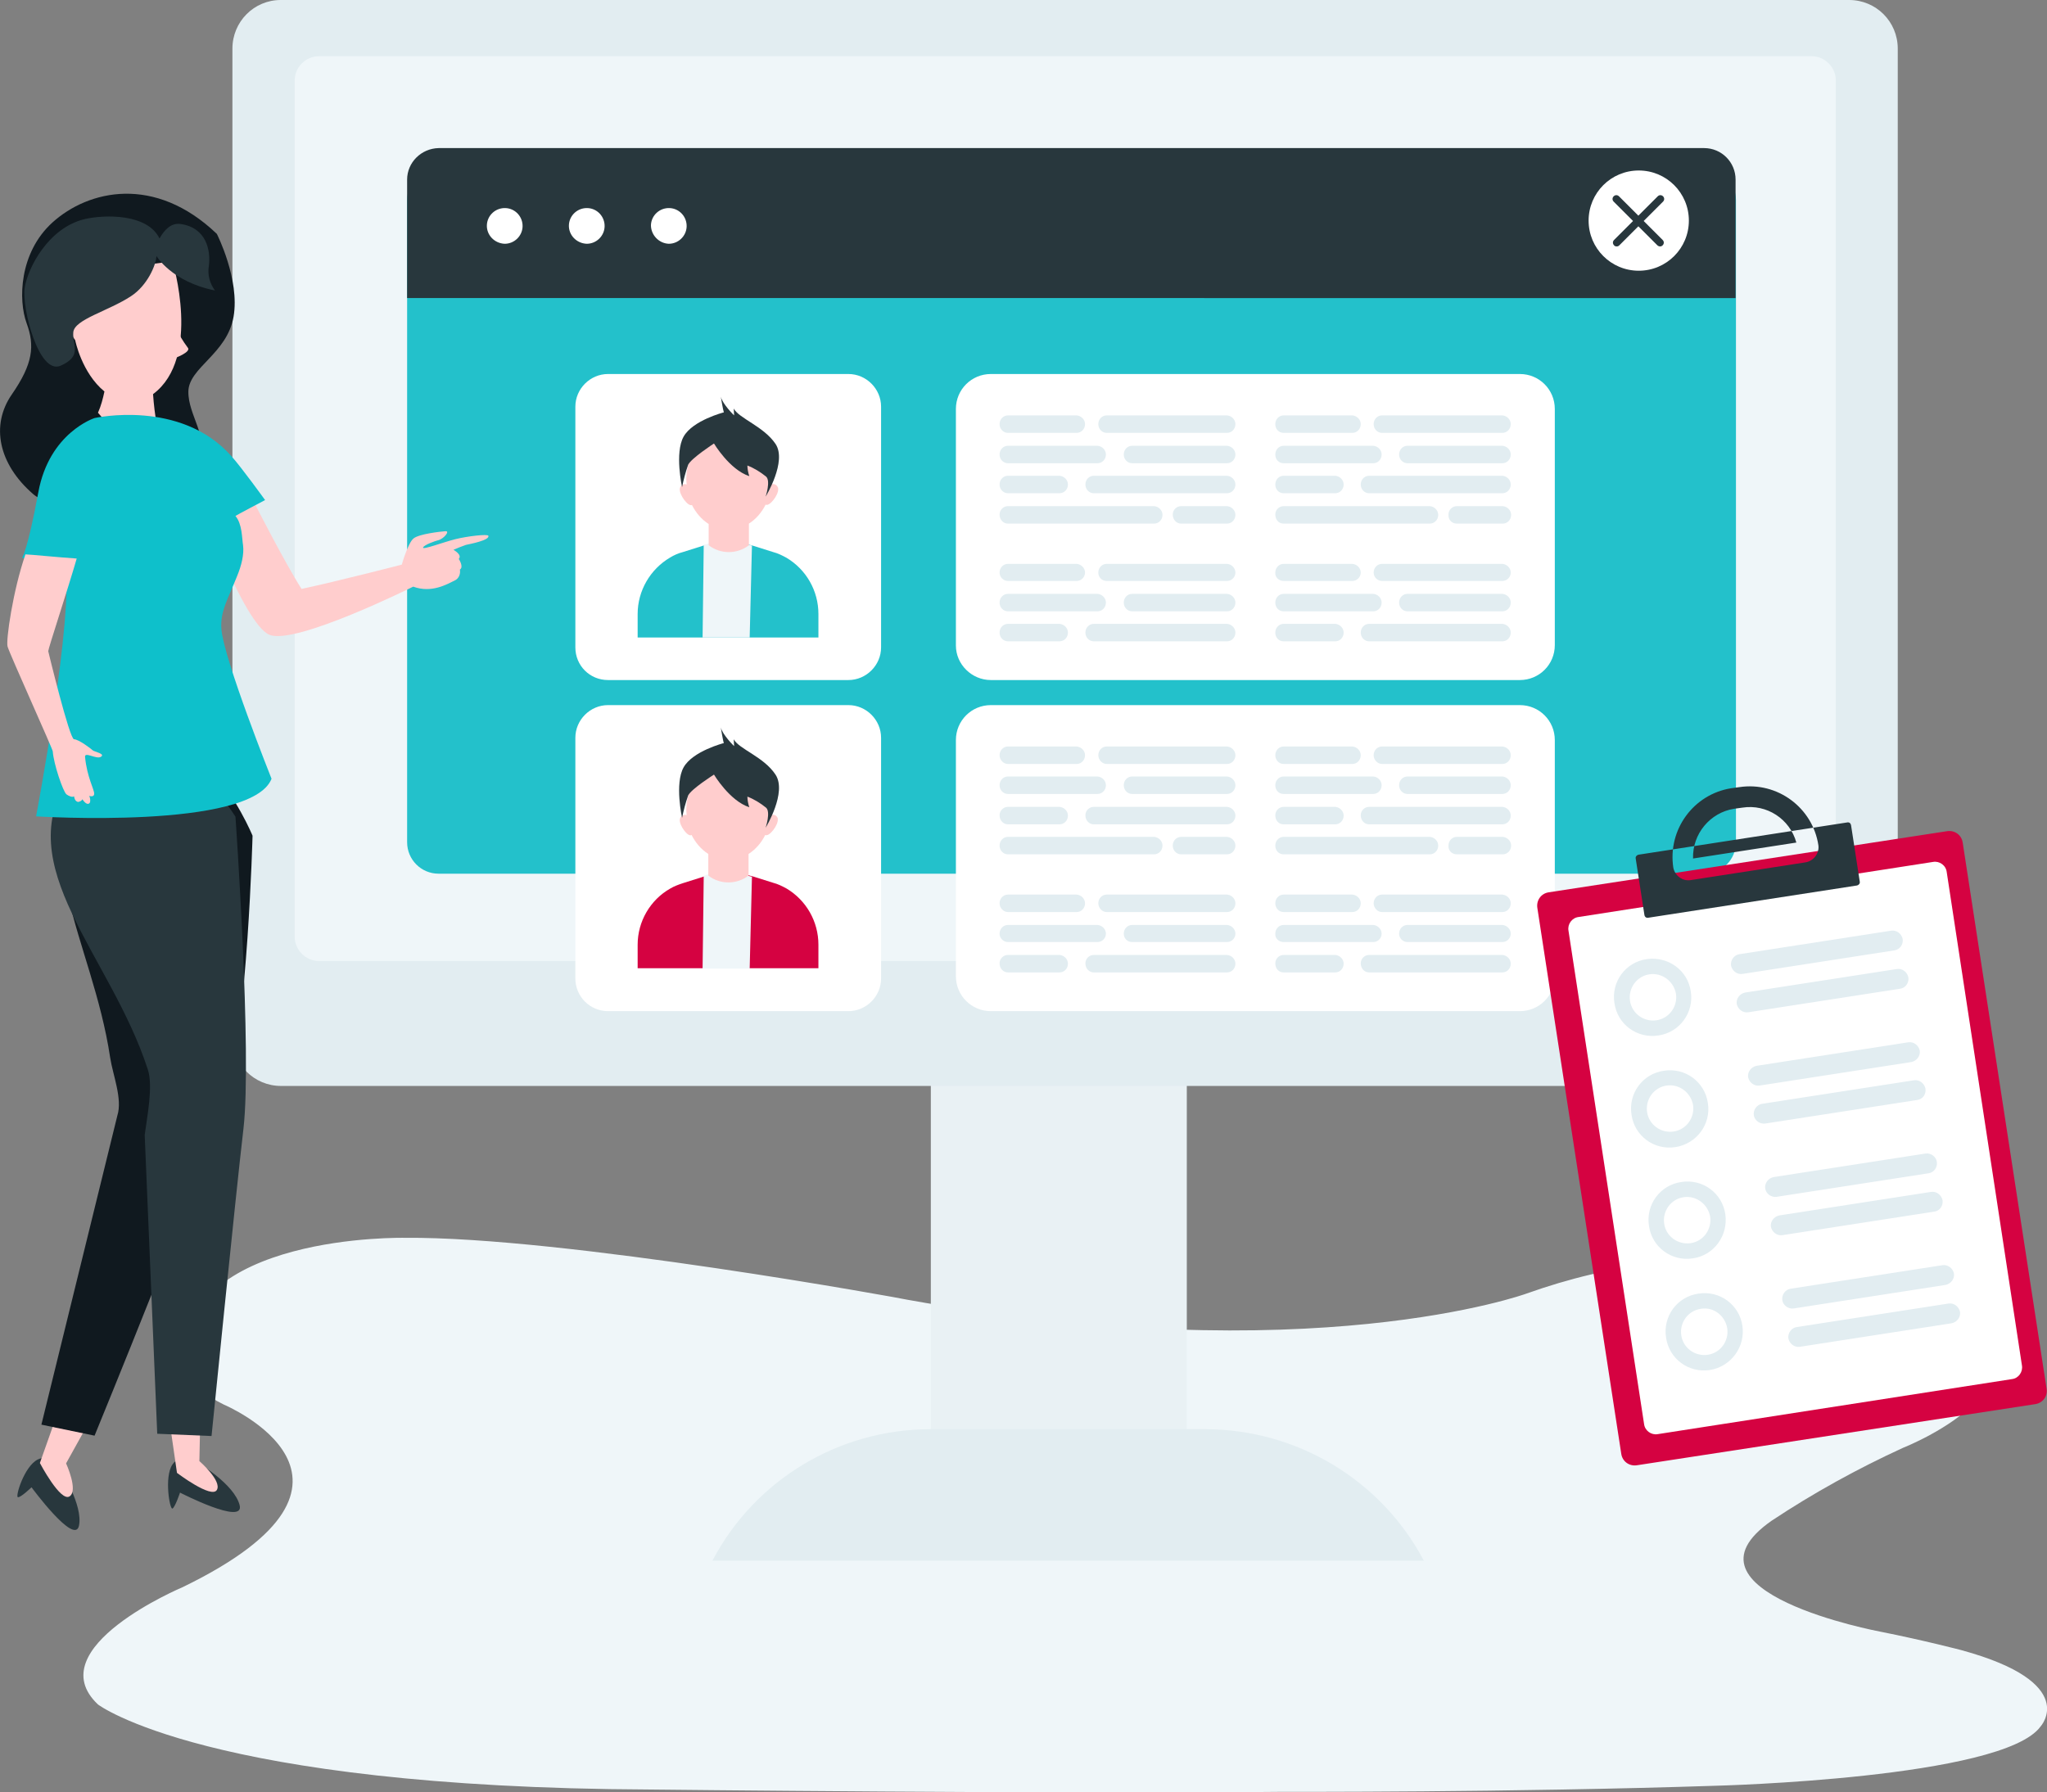 <?xml version="1.0" encoding="utf-8"?>
<!-- Generator: Adobe Illustrator 23.0.3, SVG Export Plug-In . SVG Version: 6.00 Build 0)  -->
<svg version="1.1" id="flexible_pricing" xmlns="http://www.w3.org/2000/svg" xmlns:xlink="https://www.w3.org/1999/xlink" x="0px"
	 y="0px" width="539px" height="472px" viewBox="0 0 539 472" style="enable-background:new 0 0 539 472;" xml:space="preserve">
<rect x="0" y="0" width="539" height="472" fill="#808080" stroke="none"/>
<style type="text/css">
	.st0{fill-rule:evenodd;clip-rule:evenodd;fill:#EFF6F9;}
	.st1{fill-rule:evenodd;clip-rule:evenodd;fill:#E9F1F4;}
	.st2{fill-rule:evenodd;clip-rule:evenodd;fill:#E2EDF1;}
	.st3{fill-rule:evenodd;clip-rule:evenodd;fill:#23C1CB;}
	.st4{fill-rule:evenodd;clip-rule:evenodd;fill:#28373D;}
	.st5{fill-rule:evenodd;clip-rule:evenodd;fill:#FFFFFF;}
	.st6{fill:none;}
	.st7{fill:#FFFFFF;}
	.st8{fill-rule:evenodd;clip-rule:evenodd;fill:#FFCDCD;}
	.st9{fill-rule:evenodd;clip-rule:evenodd;fill:#D50241;}
	.st10{fill-rule:evenodd;clip-rule:evenodd;fill:#10191F;}
	.st11{fill-rule:evenodd;clip-rule:evenodd;fill:#0EC0CB;}
</style>
<g id="curve_shape">
	<path class="st0" d="M106.6,326c0,0-59.1-1.3-58.5,32.8c0,0,0.9,6.3,10.8,11.1c0,0,47.3,19.9-10.8,48.1c0,0-38.1,16-22.3,30.9
		c0,0,28.6,21.9,145.4,22.4c0,0,108.1,1.2,166.9,0.6c0,0,59.3,0.2,113.8-1.6c0,0,75.5-1.9,85.4-15.6c0,0,10.6-11.5-20.8-20.1
		c0,0-9.9-2.6-21.5-4.9c0,0-55.5-10.4-28.5-29.2c11-7.3,22.6-13.7,34.6-19.2c0,0,49.3-19.4,6.2-39.9c0,0-22.7-12-70.8-8.8
		c-11.8,1.3-23.4,4.1-34.6,8.1c0,0-56.8,20.7-163,1.6C238.9,342.2,148.1,325.6,106.6,326z"/>
</g>
<g id="moniter">
	<path class="st1" d="M312.5,391.4h-67.4V251.7h67.4V391.4L312.5,391.4z"/>
	<path class="st2" d="M374.9,411H187.6c11.2-21.3,33.3-34.6,57.4-34.6h72.6C341.6,376.5,363.7,389.8,374.9,411L374.9,411L374.9,411z
		"/>
	<path class="st2" d="M487,286H74c-7.1,0-12.8-5.7-12.8-12.8l0,0V12.8C61.2,5.7,66.9,0,73.9,0l0,0h413c7.1,0,12.8,5.7,12.8,12.8l0,0
		v260.4C499.8,280.3,494,286,487,286L487,286z"/>
	<path class="st0" d="M476.9,253.1H84c-3.5,0-6.4-2.9-6.4-6.4V21.2c0-3.5,2.9-6.4,6.4-6.4h393c3.5,0,6.4,2.9,6.4,6.4v225.5
		C483.3,250.3,480.5,253.1,476.9,253.1z"/>
	<path class="st3" d="M107.2,52.7v169.1c0,4.6,3.7,8.3,8.3,8.3l0,0h333.3c4.6,0,8.3-3.7,8.3-8.3V52.7c0-4.6-3.7-8.3-8.3-8.3H115.5
		C110.9,44.4,107.2,48.1,107.2,52.7L107.2,52.7z"/>
	<path class="st4" d="M107.2,47.3v31.2H457V47.3c0-4.6-3.7-8.3-8.3-8.3l0,0H115.5C110.9,39.1,107.2,42.8,107.2,47.3L107.2,47.3z"/>
	<path class="st5" d="M171.4,59.3c0.1-2.6,2.3-4.6,4.9-4.5c2.6,0.1,4.6,2.3,4.5,4.9c-0.1,2.5-2.2,4.5-4.7,4.5
		C173.5,64.1,171.4,61.9,171.4,59.3z M149.8,59.3c0.1-2.6,2.3-4.6,4.9-4.5c2.6,0.1,4.6,2.3,4.5,4.9c-0.1,2.5-2.2,4.5-4.7,4.5
		C151.8,64.1,149.7,61.9,149.8,59.3L149.8,59.3z M128.2,59.3c0.1-2.6,2.3-4.6,4.9-4.5c2.6,0.1,4.6,2.3,4.5,4.9
		c-0.1,2.5-2.2,4.5-4.7,4.5C130.2,64.1,128.1,61.9,128.2,59.3L128.2,59.3z"/>
	<g>
		<g>
			<path class="st6" d="M437.9,51.7c-0.4-0.4-1-0.4-1.4,0l-5.1,5.1l-5.1-5.1c-0.4-0.4-1-0.4-1.4,0c-0.4,0.4-0.4,1,0,1.4l5.1,5.1
				l-5,5c-0.4,0.4-0.4,1,0,1.4c0.1,0.2,0.4,0.3,0.7,0.3s0.5-0.1,0.7-0.3l5-5l5,5c0.2,0.2,0.5,0.3,0.7,0.3c0.3,0,0.5-0.1,0.7-0.3
				c0.4-0.4,0.4-1,0-1.4l-5-5l5.1-5.1C438.3,52.7,438.3,52.1,437.9,51.7z"/>
			<path class="st7" d="M431.5,44.9c-7.3,0-13.2,5.9-13.2,13.2c0,7.3,5.9,13.2,13.2,13.2c7.3,0,13.2-5.9,13.2-13.2
				C444.7,50.8,438.8,44.9,431.5,44.9z M437.8,63.2c0.4,0.4,0.4,1,0,1.4c-0.2,0.2-0.4,0.3-0.7,0.3c-0.2,0-0.5-0.1-0.7-0.3l-5-5l-5,5
				c-0.2,0.2-0.4,0.3-0.7,0.3s-0.6-0.1-0.7-0.3c-0.4-0.4-0.4-1,0-1.4l5-5l-5.1-5.1c-0.4-0.4-0.4-1,0-1.4c0.4-0.4,1-0.4,1.4,0
				l5.1,5.1l5.1-5.1c0.4-0.4,1-0.4,1.4,0c0.4,0.4,0.4,1,0,1.4l-5.1,5.1L437.8,63.2z"/>
		</g>
	</g>
</g>
<g id="user_1">
	<path class="st5" d="M160.1,179.1h63.3c4.7,0,8.6-3.9,8.6-8.6l0,0v-63.4c0-4.7-3.9-8.6-8.6-8.6l0,0h-63.3c-4.7,0-8.6,3.9-8.6,8.6
		l0,0v63.4C151.5,175.3,155.3,179.1,160.1,179.1z"/>
	<g>
		<path class="st3" d="M167.9,161.7v6.2h47.6v-6.2c0-6.1-3.2-11.7-8.4-14.8c-1.1-0.6-2.3-1.2-3.5-1.5l-5.4-1.7l-0.8-0.2l0,0
			l-0.3-0.1l-5.4-1.7l-5.4,1.7h-0.2l-0.2,0.1l-0.4,0.1l-5.7,1.8c-1.2,0.3-2.3,0.8-3.3,1.4C171.2,149.9,167.9,155.6,167.9,161.7z"/>
		<path class="st0" d="M185,167.9h12.4l0.6-24.2l-0.8-0.2l0,0l-0.3-0.1l0,0v-0.5l-5.6-1.2l-5.6,1.7h-0.2l-0.2,0.1L185,167.9z"/>
		<path class="st8" d="M179,128.7c0.1-0.7,0.7-1.2,1.4-1.2c0.1,0,0.3,0.1,0.4,0.1c0-0.4-0.1-0.9-0.1-1.3c0-7.3,5-13.2,11.2-13.2
			s11.2,5.9,11.2,13.2c0,0.4,0,0.9-0.1,1.3c0.7-0.3,1.5,0,1.8,0.7c0.1,0.1,0.1,0.2,0.1,0.4c0.2,1.6-2.3,4.8-3.3,4.2l0,0
			c-1,2-2.5,3.8-4.4,5v5.7l0,0c-3.1,2.4-7.5,2.4-10.6,0l0,0V138c-1.9-1.2-3.4-3-4.4-5C181.2,133.5,178.8,130.3,179,128.7z"/>
		<path class="st4" d="M188,116.8c0,0,4.1,6.9,9.3,8.6c-0.3-0.9-0.5-1.9-0.5-2.8c1.8,0.7,3.4,1.7,4.9,2.9c1.3,1.1-0.1,5.3-0.1,5.3
			s5.7-9.3,2.6-13.9s-9.6-6.7-11-9.3l0.1,1.8c0,0-3-2.9-3.5-4.9c0,0,0.6,3.6,0.8,4.1c0,0-8.2,2.1-10.6,6.4s-0.4,13.3-0.4,13.3
			c0.4-2,0.9-3.9,1.6-5.9C182,120.7,188,116.8,188,116.8z"/>
	</g>
	<path class="st5" d="M260.9,179.1h139.3c5.1,0,9.2-4.1,9.2-9.2v-62.2c0-5.1-4.1-9.2-9.2-9.2H260.9c-5.1,0-9.2,4.1-9.2,9.2V170
		C251.7,175,255.9,179.1,260.9,179.1z"/>
	<path class="st2" d="M363.9,114h31.7c1.2,0,2.2-1,2.2-2.3l0,0c0-1.2-1-2.2-2.2-2.3h-31.7c-1.2,0-2.2,1-2.2,2.3l0,0
		C361.7,113,362.7,114,363.9,114z M338,114h18.1c1.2,0,2.2-1,2.2-2.3l0,0c0-1.2-1-2.2-2.2-2.3H338c-1.2,0-2.2,1-2.2,2.3l0,0
		C335.8,113,336.7,114,338,114z M338,129.9h13.6c1.2,0,2.2-1,2.2-2.3l0,0c0-1.2-1-2.2-2.2-2.3H338c-1.2,0-2.2,1-2.2,2.3l0,0
		C335.8,128.9,336.7,129.9,338,129.9z M338,122h23.6c1.2,0,2.2-1,2.2-2.3l0,0c0-1.2-1-2.2-2.2-2.3H338c-1.2,0-2.2,1-2.2,2.3l0,0
		C335.8,121,336.7,122,338,122z M370.6,122h25c1.2,0,2.2-1,2.2-2.3l0,0c0-1.2-1-2.2-2.2-2.3h-25c-1.2,0-2.2,1-2.2,2.3l0,0
		C368.4,121,369.4,122,370.6,122z M360.5,129.9h35.1c1.2,0,2.2-1,2.2-2.3l0,0c0-1.2-1-2.2-2.2-2.3h-35.1c-1.2,0-2.2,1-2.2,2.3l0,0
		C358.3,128.9,359.3,129.9,360.5,129.9z M383.6,137.9h12.1c1.2,0,2.2-1,2.2-2.3l0,0c0-1.2-1-2.2-2.2-2.3l0,0h-12.1
		c-1.2,0-2.2,1-2.2,2.2l0,0l0,0C381.3,136.9,382.3,137.9,383.6,137.9z M338,137.9h38.5c1.2,0,2.2-1,2.2-2.3l0,0c0-1.2-1-2.2-2.2-2.3
		l0,0H338c-1.2,0-2.2,1-2.2,2.2l0,0l0,0C335.8,136.9,336.7,137.9,338,137.9z M363.9,153h31.7c1.2,0,2.2-1,2.2-2.2l0,0l0,0
		c0-1.2-1-2.2-2.2-2.3h-31.7c-1.2,0-2.2,1-2.2,2.3l0,0C361.7,152,362.7,153,363.9,153L363.9,153L363.9,153z M338,153h18.1
		c1.2,0,2.2-1,2.2-2.2l0,0l0,0c0-1.2-1-2.2-2.2-2.3H338c-1.2,0-2.2,1-2.2,2.3l0,0C335.7,152,336.7,153,338,153L338,153L338,153z
		 M338,168.9h13.6c1.2,0,2.2-1,2.2-2.3l0,0c0-1.2-1-2.2-2.2-2.3H338c-1.2,0-2.2,1-2.2,2.3l0,0C335.8,167.9,336.7,168.9,338,168.9
		L338,168.9z M338,161h23.6c1.2,0,2.2-1,2.2-2.3l0,0c0-1.2-1-2.2-2.2-2.3H338c-1.2,0-2.2,1-2.2,2.3l0,0C335.8,160,336.7,161,338,161
		L338,161z M370.6,161h25c1.2,0,2.2-1,2.2-2.3l0,0c0-1.2-1-2.2-2.2-2.3h-25c-1.2,0-2.2,1-2.2,2.3l0,0C368.4,160,369.4,161,370.6,161
		L370.6,161z M360.5,168.9h35.1c1.2,0,2.2-1,2.2-2.3l0,0c0-1.2-1-2.2-2.2-2.3h-35.1c-1.2,0-2.2,1-2.2,2.3l0,0
		C358.3,167.9,359.3,168.9,360.5,168.9L360.5,168.9z M291.4,114h31.7c1.2,0,2.2-1,2.2-2.3l0,0c0-1.2-1-2.2-2.2-2.3h-31.7
		c-1.2,0-2.2,1-2.2,2.3l0,0C289.2,113,290.2,114,291.4,114L291.4,114z M265.4,114h18.1c1.2,0,2.2-1,2.2-2.3l0,0c0-1.2-1-2.2-2.2-2.3
		h-18.1c-1.2,0-2.2,1-2.2,2.3l0,0C263.2,113,264.2,114,265.4,114L265.4,114z M265.4,129.9H279c1.2,0,2.2-1,2.2-2.3l0,0
		c0-1.2-1-2.2-2.2-2.3h-13.6c-1.2,0-2.2,1-2.2,2.3l0,0C263.2,128.9,264.2,129.9,265.4,129.9L265.4,129.9z M265.4,122H289
		c1.2,0,2.2-1,2.2-2.3l0,0c0-1.2-1-2.2-2.2-2.3h-23.6c-1.2,0-2.2,1-2.2,2.3l0,0C263.2,121,264.2,122,265.4,122L265.4,122z
		 M298.1,122h25c1.2,0,2.2-1,2.2-2.3l0,0c0-1.2-1-2.2-2.2-2.3h-25c-1.2,0-2.2,1-2.2,2.3l0,0C295.9,121,296.9,122,298.1,122
		L298.1,122z M288,129.9h35.1c1.2,0,2.2-1,2.2-2.3l0,0c0-1.2-1-2.2-2.2-2.3H288c-1.2,0-2.2,1-2.2,2.3l0,0
		C285.8,128.9,286.8,129.9,288,129.9z M311,137.9h12.1c1.2,0,2.2-1,2.2-2.3l0,0c0-1.2-1-2.2-2.2-2.3l0,0H311c-1.2,0-2.2,1-2.2,2.2
		l0,0l0,0C308.8,136.9,309.8,137.9,311,137.9L311,137.9z M265.4,137.9h38.5c1.2,0,2.2-1,2.2-2.3l0,0c0-1.2-1-2.2-2.2-2.3l0,0h-38.5
		c-1.2,0-2.2,1-2.2,2.2l0,0l0,0C263.2,136.9,264.2,137.9,265.4,137.9L265.4,137.9z M291.4,153h31.7c1.2,0,2.2-1,2.2-2.2l0,0l0,0
		c0-1.2-1-2.2-2.2-2.3h-31.7c-1.2,0-2.2,1-2.2,2.3l0,0C289.2,152,290.1,153,291.4,153L291.4,153L291.4,153z M265.4,153h18.1
		c1.2,0,2.2-1,2.2-2.2l0,0l0,0c0-1.2-1-2.2-2.2-2.3h-18.1c-1.2,0-2.2,1-2.2,2.3l0,0C263.2,152,264.2,153,265.4,153L265.4,153
		L265.4,153z M265.4,168.9H279c1.2,0,2.2-1,2.2-2.3l0,0c0-1.2-1-2.2-2.2-2.3h-13.6c-1.2,0-2.2,1-2.2,2.3l0,0
		C263.2,167.9,264.2,168.9,265.4,168.9L265.4,168.9z M265.4,161H289c1.2,0,2.2-1,2.2-2.3l0,0c0-1.2-1-2.2-2.2-2.3h-23.6
		c-1.2,0-2.2,1-2.2,2.3l0,0C263.2,160,264.2,161,265.4,161L265.4,161z M298.1,161h25c1.2,0,2.2-1,2.2-2.3l0,0c0-1.2-1-2.2-2.2-2.3
		h-25c-1.2,0-2.2,1-2.2,2.3l0,0C295.9,160,296.9,161,298.1,161L298.1,161z M288,168.9h35.1c1.2,0,2.2-1,2.2-2.3l0,0
		c0-1.2-1-2.2-2.2-2.3H288c-1.2,0-2.2,1-2.2,2.3l0,0C285.8,167.9,286.8,168.9,288,168.9z"/>
</g>
<g id="user_2">
	<path class="st5" d="M160.1,266.3h63.3c4.7,0,8.6-3.9,8.6-8.6l0,0v-63.4c0-4.7-3.9-8.6-8.6-8.6l0,0h-63.3c-4.7,0-8.6,3.9-8.6,8.6
		l0,0v63.4C151.5,262.4,155.3,266.3,160.1,266.3L160.1,266.3z"/>
	<g>
		<path class="st9" d="M167.9,248.8v6.2h47.6v-6.2c0-6.1-3.2-11.7-8.4-14.8c-1.1-0.6-2.3-1.2-3.5-1.5l-5.4-1.7l-0.8-0.2l0,0
			l-0.3-0.1l-5.4-1.7l-5.4,1.7l-0.2,0.1l-0.2,0.1l-0.4,0.1l-5.7,1.8c-1.2,0.4-2.3,0.8-3.3,1.4C171.2,237,167.9,242.7,167.9,248.8z"
			/>
		<path class="st0" d="M185,255.1h12.4l0.6-24.2l-0.8-0.2l0,0l-0.3-0.1l0,0V230l-5.6-1.2l-5.6,1.7l-0.2,0.1l-0.2,0.1L185,255.1z"/>
		<path class="st8" d="M179,215.8c0.1-0.7,0.7-1.2,1.4-1.2c0.1,0,0.3,0,0.4,0.1c0-0.4-0.1-0.9-0.1-1.3c0-7.3,5-13.2,11.2-13.2
			s11.2,5.9,11.2,13.2c0,0.4,0,0.9-0.1,1.3c0.7-0.3,1.4,0,1.7,0.6c0.1,0.1,0.1,0.3,0.1,0.4c0.2,1.6-2.3,4.8-3.3,4.2l0,0
			c-1,2-2.5,3.8-4.4,5v5.7l0,0c-3.1,2.4-7.5,2.4-10.6,0l0,0v-5.7c-1.9-1.2-3.4-3-4.4-5C181.2,220.6,178.8,217.4,179,215.8z"/>
		<path class="st4" d="M188,204c0,0,4.1,6.9,9.3,8.6c-0.3-0.9-0.5-1.9-0.5-2.8c1.8,0.7,3.4,1.7,4.9,2.9c1.3,1.1-0.1,5.3-0.1,5.3
			s5.7-9.3,2.6-14s-9.6-6.7-11-9.3l0.1,1.8c0,0-3-2.9-3.5-4.9c0,0,0.6,3.7,0.8,4.1c0,0-8.2,2.1-10.6,6.4s-0.4,13.3-0.4,13.3
			c0.4-2,0.9-3.9,1.6-5.9C182,207.8,188,204,188,204z"/>
	</g>
	<path class="st5" d="M260.9,266.3h139.3c5.1,0,9.2-4.1,9.2-9.2l0,0v-62.2c0-5.1-4.1-9.2-9.2-9.2l0,0H260.9c-5.1,0-9.2,4.1-9.2,9.2
		l0,0v62.2C251.7,262.2,255.8,266.3,260.9,266.3L260.9,266.3z"/>
	<path class="st2" d="M363.9,201.2h31.7c1.2,0,2.2-1,2.2-2.3l0,0c0-1.2-1-2.2-2.2-2.3h-31.7c-1.2,0-2.2,1-2.2,2.3l0,0
		C361.7,200.1,362.7,201.2,363.9,201.2z M338,201.2h18.1c1.2,0,2.2-1,2.2-2.3l0,0c0-1.2-1-2.2-2.2-2.3H338c-1.2,0-2.2,1-2.2,2.3l0,0
		C335.8,200.1,336.7,201.2,338,201.2z M338,217.1h13.6c1.2,0,2.2-1,2.2-2.3l0,0c0-1.2-1-2.2-2.2-2.3l0,0H338c-1.2,0-2.2,1-2.2,2.2
		l0,0l0,0C335.8,216.1,336.7,217.1,338,217.1L338,217.1z M338,209.1h23.6c1.2,0,2.2-1,2.2-2.3l0,0c0-1.2-1-2.2-2.2-2.3H338
		c-1.2,0-2.2,1-2.2,2.3l0,0C335.8,208.1,336.7,209.1,338,209.1z M370.6,209.1h25c1.2,0,2.2-1,2.2-2.3l0,0c0-1.2-1-2.2-2.2-2.3h-25
		c-1.2,0-2.2,1-2.2,2.3l0,0C368.4,208.1,369.4,209.1,370.6,209.1z M360.5,217.1h35.1c1.2,0,2.2-1,2.2-2.3l0,0c0-1.2-1-2.2-2.2-2.3
		l0,0h-35.1c-1.2,0-2.2,1-2.2,2.2l0,0l0,0C358.3,216.1,359.3,217.1,360.5,217.1L360.5,217.1z M383.6,225h12.1c1.2,0,2.2-1,2.2-2.3
		l0,0c0-1.2-1-2.2-2.2-2.3h-12.1c-1.2,0-2.2,1-2.2,2.3l0,0C381.3,224,382.3,225,383.6,225L383.6,225z M338,225h38.5
		c1.2,0,2.2-1,2.2-2.3l0,0c0-1.2-1-2.2-2.2-2.3H338c-1.2,0-2.2,1-2.2,2.3l0,0C335.8,224,336.7,225,338,225L338,225z M363.9,240.2
		h31.7c1.2,0,2.2-1,2.2-2.3l0,0c0-1.2-1-2.2-2.2-2.3h-31.7c-1.2,0-2.2,1-2.2,2.3l0,0C361.7,239.1,362.7,240.2,363.9,240.2
		L363.9,240.2z M338,240.2h18.1c1.2,0,2.2-1,2.2-2.3l0,0c0-1.2-1-2.2-2.2-2.3H338c-1.2,0-2.2,1-2.2,2.3l0,0
		C335.8,239.1,336.7,240.2,338,240.2L338,240.2z M338,256.1h13.6c1.2,0,2.2-1,2.2-2.3l0,0c0-1.2-1-2.2-2.2-2.3l0,0H338
		c-1.2,0-2.2,1-2.2,2.2l0,0l0,0C335.8,255.1,336.7,256.1,338,256.1L338,256.1z M338,248.1h23.6c1.2,0,2.2-1,2.2-2.2l0,0l0,0
		c0-1.2-1-2.2-2.2-2.3H338c-1.2,0-2.2,1-2.2,2.3l0,0C335.7,247.1,336.7,248.1,338,248.1L338,248.1L338,248.1z M370.6,248.1h25
		c1.2,0,2.2-1,2.2-2.2l0,0l0,0c0-1.2-1-2.2-2.2-2.3h-25c-1.2,0-2.2,1-2.2,2.3l0,0C368.4,247.1,369.4,248.1,370.6,248.1L370.6,248.1
		L370.6,248.1z M360.5,256.1h35.1c1.2,0,2.2-1,2.2-2.3l0,0c0-1.2-1-2.2-2.2-2.3l0,0h-35.1c-1.2,0-2.2,1-2.2,2.2l0,0l0,0
		C358.3,255.1,359.3,256.1,360.5,256.1L360.5,256.1z M291.4,201.2h31.7c1.2,0,2.2-1,2.2-2.3l0,0c0-1.2-1-2.2-2.2-2.3h-31.7
		c-1.2,0-2.2,1-2.2,2.3l0,0C289.2,200.1,290.2,201.2,291.4,201.2L291.4,201.2z M265.4,201.2h18.1c1.2,0,2.2-1,2.2-2.3l0,0
		c0-1.2-1-2.2-2.2-2.3h-18.1c-1.2,0-2.2,1-2.2,2.3l0,0C263.2,200.1,264.2,201.2,265.4,201.2L265.4,201.2z M265.4,217.1H279
		c1.2,0,2.2-1,2.2-2.3l0,0c0-1.2-1-2.2-2.2-2.3l0,0h-13.6c-1.2,0-2.2,1-2.2,2.2l0,0l0,0C263.2,216.1,264.2,217.1,265.4,217.1
		L265.4,217.1z M265.4,209.1H289c1.2,0,2.2-1,2.2-2.3l0,0c0-1.2-1-2.2-2.2-2.3h-23.6c-1.2,0-2.2,1-2.2,2.3l0,0
		C263.2,208.1,264.2,209.1,265.4,209.1L265.4,209.1z M298.1,209.1h25c1.2,0,2.2-1,2.2-2.3l0,0c0-1.2-1-2.2-2.2-2.3h-25
		c-1.2,0-2.2,1-2.2,2.3l0,0C295.9,208.1,296.9,209.1,298.1,209.1L298.1,209.1z M288,217.1h35.1c1.2,0,2.2-1,2.2-2.3l0,0
		c0-1.2-1-2.2-2.2-2.3l0,0H288c-1.2,0-2.2,1-2.2,2.2l0,0l0,0C285.8,216.1,286.8,217.1,288,217.1z M311,225h12.1c1.2,0,2.2-1,2.2-2.3
		l0,0c0-1.2-1-2.2-2.2-2.3H311c-1.2,0-2.2,1-2.2,2.3l0,0C308.8,224,309.8,225,311,225L311,225z M265.4,225h38.5c1.2,0,2.2-1,2.2-2.3
		l0,0c0-1.2-1-2.2-2.2-2.3h-38.5c-1.2,0-2.2,1-2.2,2.3l0,0C263.2,224,264.2,225,265.4,225L265.4,225z M291.4,240.2h31.7
		c1.2,0,2.2-1,2.2-2.3l0,0c0-1.2-1-2.2-2.2-2.3h-31.7c-1.2,0-2.2,1-2.2,2.3l0,0C289.2,239.1,290.2,240.2,291.4,240.2L291.4,240.2z
		 M265.4,240.2h18.1c1.2,0,2.2-1,2.2-2.3l0,0c0-1.2-1-2.2-2.2-2.3h-18.1c-1.2,0-2.2,1-2.2,2.3l0,0
		C263.2,239.1,264.2,240.2,265.4,240.2L265.4,240.2z M265.4,256.1H279c1.2,0,2.2-1,2.2-2.3l0,0c0-1.2-1-2.2-2.2-2.3l0,0h-13.6
		c-1.2,0-2.2,1-2.2,2.2l0,0l0,0C263.2,255.1,264.2,256.1,265.4,256.1L265.4,256.1z M265.4,248.1H289c1.2,0,2.2-1,2.2-2.2l0,0l0,0
		c0-1.2-1-2.2-2.2-2.3h-23.6c-1.2,0-2.2,1-2.2,2.3l0,0C263.2,247.1,264.2,248.1,265.4,248.1L265.4,248.1L265.4,248.1z M298.1,248.1
		h25c1.2,0,2.2-1,2.2-2.2l0,0l0,0c0-1.2-1-2.2-2.2-2.3h-25c-1.2,0-2.2,1-2.2,2.3l0,0C295.9,247.1,296.8,248.1,298.1,248.1
		L298.1,248.1L298.1,248.1z M288,256.1h35.1c1.2,0,2.2-1,2.2-2.3l0,0c0-1.2-1-2.2-2.2-2.3l0,0H288c-1.2,0-2.2,1-2.2,2.2l0,0l0,0
		C285.8,255.1,286.8,256.1,288,256.1z"/>
</g>
<g id="board_lists">
	<path class="st9" d="M535.9,369.8L431,385.9c-2,0.3-3.8-1-4.1-3l0,0l-22.1-143.8c-0.3-2,1-3.8,3-4.1l0,0l104.9-16.1
		c2-0.3,3.8,1,4.1,3l0,0l22.1,143.9C539.2,367.7,537.9,369.5,535.9,369.8z"/>
	<path class="st5" d="M529.8,363.2l-93.3,14.5c-1.7,0.3-3.4-0.9-3.6-2.7l0,0L413,245.1c-0.3-1.7,0.9-3.4,2.7-3.6l0,0L509,227
		c1.7-0.3,3.4,0.9,3.6,2.7l0,0l19.8,129.9C532.7,361.3,531.5,363,529.8,363.2z"/>
	<path class="st2" d="M436.7,272.7c-5.6,0.9-10.8-2.9-11.6-8.5c-0.9-5.6,2.9-10.8,8.5-11.6s10.8,2.9,11.6,8.5l0,0
		C446.1,266.6,442.3,271.9,436.7,272.7z M434.3,256.6c-3.3,0.5-5.6,3.6-5.1,7c0.5,3.3,3.6,5.6,7,5.1c3.3-0.5,5.6-3.6,5.1-7l0,0
		C440.7,258.4,437.6,256.1,434.3,256.6L434.3,256.6z M498.8,250.3l-40,6.2c-1.4,0.2-2.7-0.8-3-2.2l0,0l0,0c-0.2-1.4,0.8-2.8,2.2-3
		l40-6.2c1.4-0.2,2.7,0.8,3,2.2l0,0l0,0C501.2,248.8,500.2,250.1,498.8,250.3L498.8,250.3z M500.3,260.4l-40,6.2
		c-1.4,0.2-2.7-0.8-3-2.2l0,0l0,0c-0.2-1.4,0.8-2.7,2.2-3l0,0l40-6.2c1.4-0.2,2.7,0.8,3,2.2l0,0l0,0
		C502.7,258.8,501.8,260.2,500.3,260.4L500.3,260.4L500.3,260.4z M441.2,302.1c-5.6,0.9-10.8-2.9-11.6-8.5
		c-0.9-5.6,2.9-10.8,8.5-11.6c5.6-0.9,10.8,2.9,11.6,8.5l0,0C450.6,296,446.8,301.2,441.2,302.1
		C441.3,302.1,441.2,302.1,441.2,302.1L441.2,302.1z M438.8,285.9c-3.3,0.5-5.6,3.6-5.1,7c0.5,3.3,3.6,5.6,7,5.1
		c3.3-0.5,5.6-3.6,5.1-7l0,0C445.2,287.7,442.1,285.4,438.8,285.9L438.8,285.9z M503.3,279.7l-40,6.2c-1.4,0.2-2.7-0.8-3-2.2l0,0
		l0,0c-0.2-1.4,0.8-2.7,2.2-3l0,0l40-6.2c1.4-0.2,2.7,0.8,3,2.2l0,0l0,0C505.7,278.1,504.7,279.4,503.3,279.7L503.3,279.7z
		 M504.8,289.7l-40,6.2c-1.4,0.2-2.8-0.8-3-2.2l0,0c-0.2-1.4,0.8-2.8,2.2-3l40-6.2c1.4-0.2,2.7,0.8,3,2.2l0,0l0,0
		C507.2,288.2,506.3,289.5,504.8,289.7L504.8,289.7z M445.8,331.4c-5.6,0.9-10.8-2.9-11.6-8.5c-0.9-5.6,2.9-10.8,8.5-11.6
		c5.6-0.9,10.8,2.9,11.6,8.5l0,0C455.1,325.4,451.3,330.6,445.8,331.4L445.8,331.4z M443.3,315.3c-3.3,0.5-5.6,3.6-5.1,7
		c0.5,3.3,3.6,5.6,7,5.1c3.3-0.5,5.6-3.6,5.1-7l0,0C449.7,317.1,446.6,314.8,443.3,315.3L443.3,315.3z M507.8,309l-40,6.2
		c-1.4,0.2-2.8-0.8-3-2.2l0,0c-0.2-1.4,0.8-2.7,2.2-3l40-6.2c1.4-0.2,2.8,0.8,3,2.2l0,0C510.2,307.5,509.2,308.8,507.8,309
		L507.8,309z M509.3,319.1l-40,6.2c-1.4,0.2-2.7-0.8-3-2.2l0,0l0,0c-0.2-1.4,0.8-2.7,2.2-3l0,0l40-6.2c1.4-0.2,2.7,0.8,3,2.2l0,0
		l0,0C511.7,317.5,510.8,318.9,509.3,319.1L509.3,319.1z M450.3,360.8c-5.6,0.9-10.8-2.9-11.6-8.5c-0.9-5.6,2.9-10.8,8.5-11.6
		c5.6-0.9,10.8,2.9,11.6,8.5l0,0C459.6,354.7,455.8,359.9,450.3,360.8L450.3,360.8z M447.8,344.7c-3.3,0.5-5.6,3.6-5.1,7
		c0.5,3.3,3.6,5.6,7,5.1c3.3-0.5,5.6-3.6,5.1-7l0,0C454.2,346.4,451.1,344.1,447.8,344.7L447.8,344.7z M512.3,338.4l-40,6.2
		c-1.4,0.2-2.8-0.8-3-2.2l0,0c-0.2-1.4,0.8-2.8,2.2-3l40-6.2c1.4-0.2,2.7,0.8,3,2.2l0,0l0,0C514.7,336.8,513.7,338.1,512.3,338.4
		L512.3,338.4z M513.9,348.5l-40,6.2c-1.4,0.2-2.7-0.8-3-2.2l0,0l0,0c-0.2-1.4,0.8-2.8,2.2-3l40-6.2c1.4-0.2,2.7,0.8,3,2.2l0,0l0,0
		C516.3,346.9,515.3,348.2,513.9,348.5L513.9,348.5z"/>
	<path class="st4" d="M489,233.2l-55,8.5c-0.5,0.1-0.9-0.2-1-0.7l0,0l-2.3-14.9c-0.1-0.5,0.3-0.9,0.7-1l55-8.5
		c0.5-0.1,0.9,0.2,1,0.7l0,0l2.3,14.9C489.8,232.7,489.4,233.1,489,233.2L489,233.2z M475.5,227.1l-30.4,4.7
		c-2.1,0.3-4.1-1.2-4.5-3.3l0,0c-1.5-10,5.3-19.3,15.2-20.9l2.2-0.3c10-1.5,19.3,5.4,20.8,15.3l0,0
		C479.1,224.7,477.6,226.7,475.5,227.1L475.5,227.1z M445.8,226.1l27.2-4.2c-1.7-6.2-7.8-10.2-14.2-9.2l-2.2,0.3
		C450.3,214,445.6,219.6,445.8,226.1z"/>
</g>
<g id="standing_girl">
	<path class="st4" d="M16,387.2c0,0,5.9,9.2,4.8,14.6S8.3,391.7,8.3,391.7s-2.9,2.8-3.6,2.6s1.7-8.1,5.2-9.9S16,387.2,16,387.2z"/>
	<path class="st4" d="M52.2,385.3c0,0,9.5,5.6,10.9,11.1c1.4,5.5-15.7-3.3-15.7-3.3s-1.3,3.9-2,4.2s-2.2-8.3,0-11.6
		S52.2,385.3,52.2,385.3z"/>
	<path class="st8" d="M21.9,377.3l-4.5,8.1c0,0,3.3,7.2,0.9,8.7s-7.8-8.8-7.8-8.8l3.4-9.6L21.9,377.3z"/>
	<path class="st8" d="M52.7,375.2l-0.2,9.6c0,0,6,5.2,4.6,7.6s-10.5-4.5-10.5-4.5l-1.5-10.4L52.7,375.2z"/>
	<path class="st10" d="M66.5,220.1c0,0-1.3,49.1-6.8,68c-5,17.4-34.8,90-34.8,90l-14-2.9l20-81.4c1.4-4.4-1.2-10.7-1.9-15.3
		c-4.7-31.4-23.3-55.4-3.7-76C49.1,177.6,66.5,220.1,66.5,220.1z"/>
	<path class="st4" d="M62,215.1c0,0,4.4,62.5,2.1,82.2c-2.1,17.9-8.4,80.9-8.4,80.9l-14.3-0.6l-3.3-78.7c0.6-4.6,2.3-12.9,0.8-17.3
		c-9.8-30.2-36.6-53.6-20.5-77.1C37.8,175.9,62,215.1,62,215.1z"/>
	<path class="st8" d="M66.9,132.3c0,0,8.2,16.1,12.5,22.8c9.4-2,26.4-6.4,26.4-6.4s1.6-5.7,3.1-6.9s7.1-1.8,8.4-1.9s-0.5,2.1-2,2.4
		c-0.5,0.1-3.7,1.2-3.9,1.9s5.3-1.4,8.5-2.2s8.5-1.4,8.7-0.9c0.4,1.2-5,2.2-5.9,2.4c-1.1,0.4-2.2,0.8-3.3,1.3c0,0,2.4,1.3,1.4,2.4
		c0,0,1.4,2.1,0.3,2.8c0.2,1.2-0.3,2.4-1.4,2.9c-1.9,0.9-6,3.4-10.9,1.6c0,0-30.9,15.4-37.8,12.7c-6.8-2.6-19.2-36.8-19.2-36.8
		L66.9,132.3z"/>
	<path class="st10" d="M57.1,61.6c0,0,6.1,12,4.4,21.8s-11.8,13.4-11.9,19.7s5.6,12.1,2.6,18s-34.4,16.9-43.5,9S-2.5,112,3.1,103.9
		S9.2,91.1,7,85.1s-2-18.5,6.8-26.5C23.3,50,40.8,46,57.1,61.6z"/>
	<path class="st8" d="M40.3,103.8c12.9-9.6,5.1-35,5.1-35l-14.1,1.9l-6.8,0.5L23,81.7c0,0-5.5-3.5-5.9,0.8c-0.2,3.1,2.7,7.1,2.7,7.1
		s1.7,8.6,7.7,13.5c-0.4,1.9-0.9,3.8-1.7,5.6c0,0,7.1,8.6,12.5,10.7s3-7.5,3-7.5C40.8,109.2,40.5,106.6,40.3,103.8z"/>
	<path class="st8" d="M46.3,86.4c0.9,1.8,1.9,3.5,3.1,5.1c1.2,1.2-3.6,2.9-3.6,2.9L46.3,86.4z"/>
	<path class="st11" d="M71.5,205.1c-5.3,13.5-62,9.9-62,9.9s10.2-53.7,7.6-66.8c-3.8-0.1-7.6-0.5-11.3-1.3c0,0,1.4-1.6,4.3-17.3
		s14.8-19.5,14.8-19.5s22.6-5.1,36,10c2.7,3,8.9,11.6,8.9,11.6s-7.8,4.1-7.8,4.2c1.8,2.1,1.7,5.9,2,7.7c0.3,2.4-0.4,5.3-1.6,8.2
		c-2.3,5.8-4.5,9.3-4.1,13.9C58.9,173.5,71.5,205.1,71.5,205.1z"/>
	<path class="st8" d="M20.2,147.1c-2.4,8.3-7.5,23.7-7.5,24.4c0,0,5.6,23.2,6.8,23.2s4.5,2.5,4.9,2.9s3.4,0.9,2.2,1.7
		s-4.4-1.5-4.2,0.1c0.5,5.2,2.4,8.5,2.4,9.6s-1.3,0.6-1.3,0.6c0.2,0.4,0.6,2-0.3,2.1c-0.7,0.1-1.5-1.2-1.5-1.2
		c-0.2,0.4-0.6,0.6-1.1,0.7c-1-0.1-1.1-1.5-1.1-1.5c-0.4,0.4-1.5-0.1-2-0.5c-0.9-0.7-3.4-8.1-3.6-11.3c0-0.6-11.2-25.3-11.9-27.6
		c-0.5-1.5,1.4-14.8,4.7-24.3C8.8,146.1,14.4,146.7,20.2,147.1z"/>
	<path class="st4" d="M56.6,76.5c-1.4-1.9-2-4.2-1.6-6.5c0.5-4-0.6-10-7.4-11c-2.5-0.4-4.3,1.5-5.6,3.8c-3.2-6.6-14.5-6.3-19.7-5.1
		C12.7,60,7.3,70.6,6.5,75.8s3.7,23.1,9.5,20.5s3-5.4,3.3-8.8s9.3-5.6,15.2-9.5c4.3-2.8,6.6-8.2,6.7-10.6
		C41.1,67.3,45.1,74.2,56.6,76.5z"/>
</g>
</svg>
